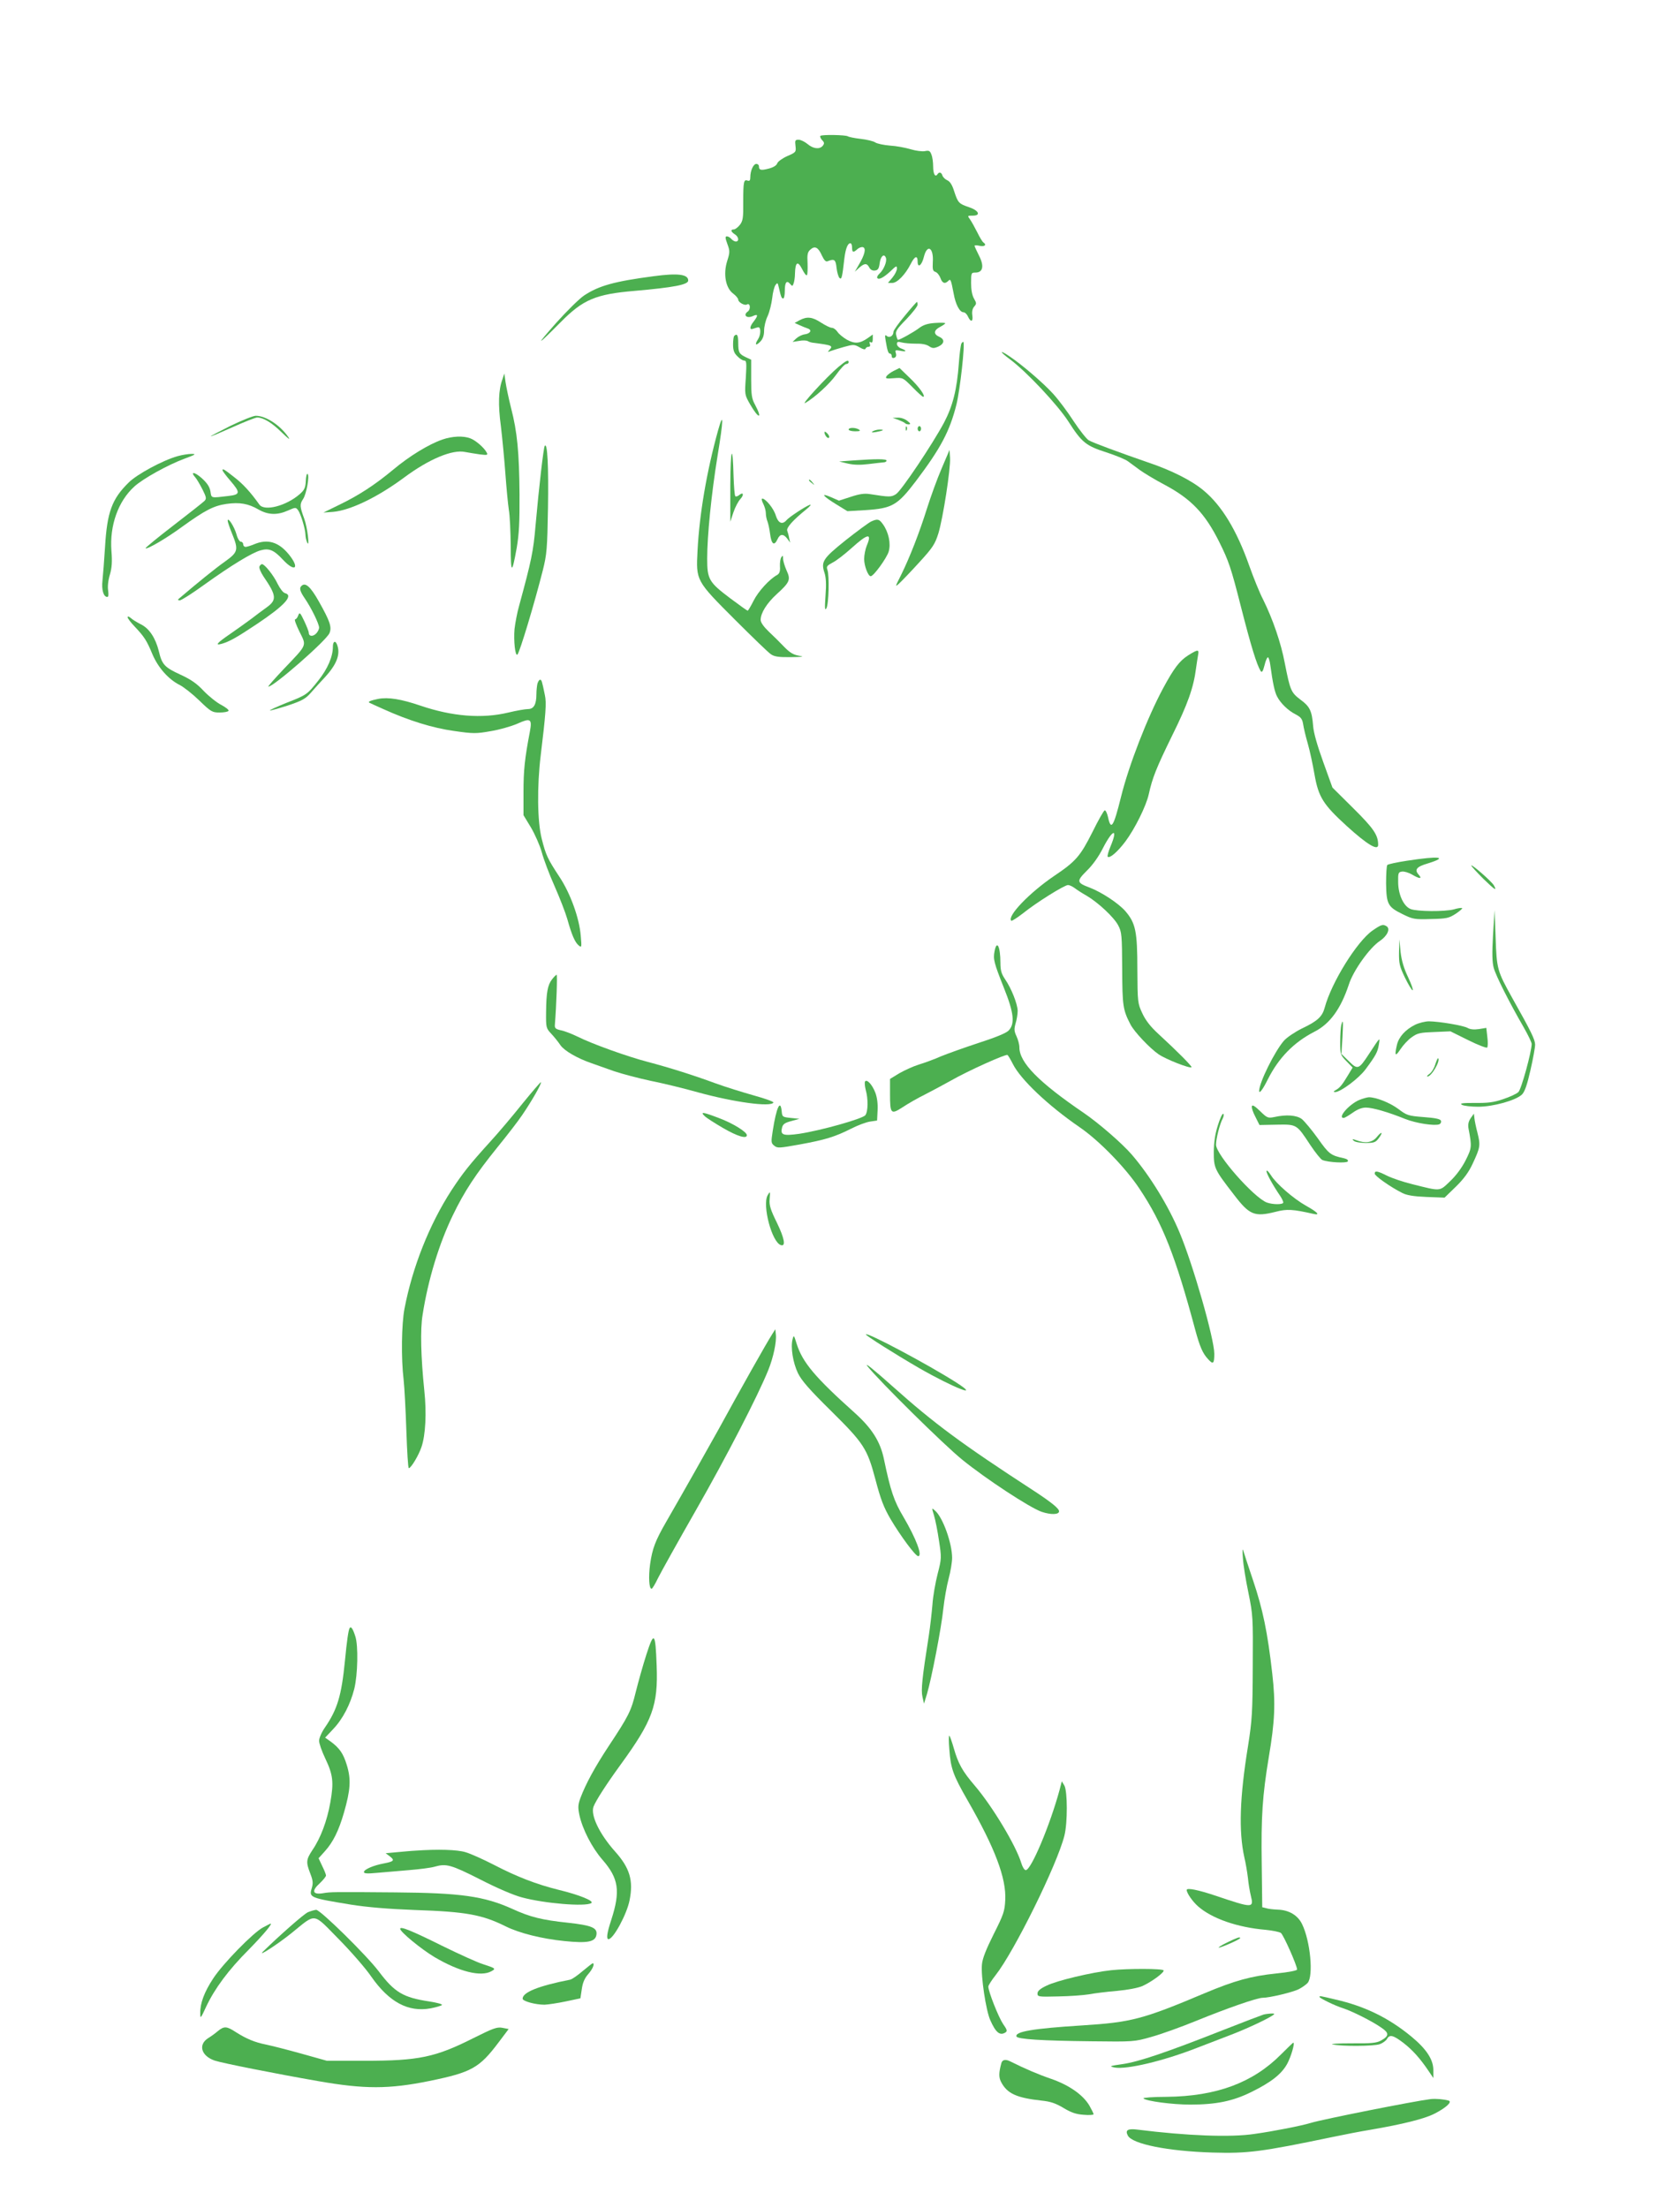 <?xml version="1.0" standalone="no"?>
<!DOCTYPE svg PUBLIC "-//W3C//DTD SVG 20010904//EN"
 "http://www.w3.org/TR/2001/REC-SVG-20010904/DTD/svg10.dtd">
<svg version="1.0" xmlns="http://www.w3.org/2000/svg"
 width="974pt" height="1280pt" viewBox="0 0 974 1280"
 preserveAspectRatio="xMidYMid meet">
<g transform="translate(0,1280) scale(0.1,-0.1)"
fill="#4caf50" stroke="none">
<path d="M4756 12012 c-3 -3 1 -14 10 -24 14 -14 14 -20 4 -33 -18 -22 -55
-18 -88 10 -17 14 -40 25 -52 25 -20 0 -22 -4 -18 -36 4 -35 3 -37 -48 -59
-29 -13 -55 -32 -58 -42 -4 -12 -22 -23 -48 -30 -46 -12 -58 -10 -58 13 0 8
-7 14 -15 14 -17 0 -35 -39 -35 -77 0 -18 -4 -24 -15 -20 -23 9 -26 -6 -26
-122 1 -95 -2 -112 -20 -135 -11 -14 -27 -26 -35 -26 -20 0 -17 -13 6 -28 23
-14 27 -42 6 -42 -7 0 -19 7 -26 15 -7 8 -18 15 -26 15 -10 0 -10 -9 3 -44 15
-41 15 -48 -1 -99 -24 -76 -9 -157 35 -189 16 -12 29 -28 29 -35 0 -15 37 -36
50 -28 20 12 24 -28 5 -41 -29 -21 -5 -42 30 -26 30 14 32 4 5 -31 -25 -31
-26 -52 -2 -42 9 3 21 7 27 8 17 3 17 -43 0 -69 -22 -34 -13 -41 14 -13 14 15
21 36 21 63 0 23 9 61 21 85 11 25 22 71 26 103 3 32 12 66 19 76 11 15 13 14
19 -13 13 -56 16 -65 26 -65 5 0 9 20 9 44 0 50 11 64 31 40 12 -14 14 -14 20
3 4 10 8 36 8 58 2 66 16 75 41 26 12 -24 24 -40 28 -36 4 3 5 34 4 68 -3 52
0 66 16 80 26 24 46 14 67 -34 14 -29 23 -38 34 -33 38 15 46 10 51 -38 3 -27
11 -53 17 -59 12 -12 16 2 28 110 7 58 19 91 35 91 6 0 10 -11 10 -25 0 -29 7
-31 31 -9 10 9 25 14 33 11 18 -7 10 -43 -25 -102 l-23 -40 25 23 c31 27 45
28 59 1 7 -13 19 -19 33 -17 17 2 23 11 27 42 5 41 26 59 36 32 8 -20 -12 -69
-37 -92 -10 -9 -16 -20 -13 -25 8 -13 36 1 77 39 33 32 37 34 37 15 0 -12 -12
-35 -26 -52 l-26 -31 25 0 c29 0 76 49 107 110 23 46 40 52 40 14 0 -40 24
-23 36 26 19 78 58 56 52 -30 -2 -42 0 -51 15 -56 10 -3 23 -19 29 -35 11 -31
26 -37 46 -17 13 13 15 9 31 -74 11 -63 35 -108 57 -108 8 0 20 -11 26 -25 16
-35 31 -31 25 8 -3 21 1 38 11 50 14 16 14 20 -1 46 -11 19 -17 51 -17 90 0
59 1 61 25 61 44 0 52 38 21 98 -14 28 -26 54 -26 57 0 4 14 4 30 0 29 -6 42
6 21 20 -5 3 -21 29 -35 58 -14 28 -33 62 -42 75 -16 22 -16 22 16 22 48 0 35
30 -22 49 -59 20 -64 25 -86 92 -11 36 -24 57 -40 64 -12 5 -25 18 -28 27 -6
20 -19 23 -29 8 -13 -20 -25 2 -25 45 0 24 -4 55 -10 69 -8 22 -14 25 -38 20
-16 -3 -53 2 -83 11 -30 9 -83 19 -119 21 -36 3 -74 11 -85 18 -11 8 -50 17
-85 21 -36 4 -69 11 -75 15 -12 8 -151 11 -159 2z"/>
<path d="M3790 11199 c-228 -30 -318 -55 -404 -112 -28 -19 -100 -90 -161
-158 -124 -140 -116 -139 25 3 130 132 204 163 430 182 228 20 310 36 310 60
0 36 -59 44 -200 25z"/>
<path d="M5246 10970 c-36 -43 -66 -85 -66 -93 0 -23 -22 -38 -38 -25 -11 10
-13 6 -7 -28 10 -59 15 -74 26 -74 5 0 9 -7 9 -15 0 -9 6 -12 15 -9 10 4 13
13 9 27 -6 18 -3 19 25 14 37 -8 41 0 6 13 -14 5 -25 17 -25 26 0 13 6 15 28
9 15 -4 51 -7 80 -7 34 1 62 -4 77 -14 21 -14 29 -14 55 -3 36 17 39 42 5 57
-34 15 -32 38 5 57 17 9 30 18 30 21 0 4 -27 4 -59 2 -43 -3 -68 -11 -93 -30
-30 -23 -111 -68 -122 -68 -2 0 -7 12 -10 26 -6 23 2 36 59 94 36 38 65 75 65
84 0 9 -2 16 -4 16 -2 0 -34 -36 -70 -80z"/>
<path d="M4636 10944 l-29 -16 29 -13 c16 -7 37 -16 47 -19 27 -9 15 -30 -18
-34 -15 -2 -37 -13 -49 -24 l-21 -20 38 6 c20 4 43 3 50 -1 6 -4 21 -9 32 -10
111 -14 116 -17 93 -42 -11 -12 -9 -13 7 -6 11 4 46 15 78 24 54 15 60 15 90
-2 20 -12 33 -15 35 -8 2 6 10 11 18 11 8 0 11 6 7 17 -4 11 -3 14 5 9 8 -5
12 2 12 19 l0 26 -28 -20 c-47 -33 -76 -35 -122 -10 -22 13 -47 33 -55 46 -9
13 -23 23 -33 23 -9 0 -37 14 -62 30 -50 33 -81 37 -124 14z"/>
<path d="M4257 10853 c-4 -3 -7 -26 -7 -50 0 -33 6 -50 25 -68 13 -14 31 -25
40 -25 13 0 14 -13 9 -99 -7 -98 -7 -99 25 -155 49 -85 74 -88 29 -3 -20 36
-23 57 -23 152 l0 110 -30 14 c-40 19 -45 28 -45 84 0 44 -7 56 -23 40z"/>
<path d="M5574 10809 c-4 -7 -11 -59 -15 -115 -11 -152 -35 -247 -86 -344 -67
-125 -247 -394 -278 -414 -28 -18 -37 -18 -152 0 -31 5 -60 1 -111 -16 l-68
-22 -48 21 c-63 27 -45 5 35 -44 l62 -38 103 6 c157 10 187 28 293 167 145
192 197 290 236 445 21 85 51 352 40 363 -1 2 -7 -2 -11 -9z"/>
<path d="M5857 10716 c96 -72 275 -263 337 -359 78 -122 102 -141 220 -179 55
-18 112 -41 127 -53 15 -11 45 -33 68 -50 22 -16 86 -55 143 -85 154 -82 234
-166 316 -330 56 -112 69 -151 126 -375 59 -231 92 -338 115 -375 7 -10 13 -2
22 33 6 26 15 47 20 47 4 0 11 -21 14 -47 14 -102 25 -154 39 -180 20 -39 64
-82 108 -104 30 -16 38 -26 43 -56 3 -21 15 -72 27 -113 12 -41 29 -122 39
-179 23 -131 50 -174 187 -299 118 -107 182 -146 182 -109 0 57 -26 95 -144
212 l-121 120 -53 147 c-35 97 -56 170 -59 210 -7 88 -19 113 -74 153 -54 41
-59 53 -90 210 -22 118 -70 257 -126 370 -20 38 -55 125 -80 195 -73 207 -160
350 -265 437 -69 58 -186 117 -323 163 -162 56 -317 113 -343 128 -13 8 -52
57 -87 110 -34 53 -88 125 -119 159 -58 64 -181 169 -251 216 -63 43 -63 31 2
-17z"/>
<path d="M4862 10674 c-70 -59 -227 -230 -192 -209 55 32 139 109 177 162 25
35 51 63 59 63 8 0 14 5 14 10 0 17 -13 11 -58 -26z"/>
<path d="M5181 10650 c-18 -9 -37 -23 -42 -32 -7 -12 0 -14 44 -10 52 4 52 3
107 -52 30 -31 58 -56 62 -56 18 0 -23 58 -79 111 l-58 56 -34 -17z"/>
<path d="M2913 10602 c-23 -62 -26 -147 -9 -273 8 -68 20 -191 26 -274 6 -82
15 -177 20 -210 6 -33 10 -127 11 -210 0 -164 7 -166 35 -9 13 77 17 146 16
309 -2 243 -13 361 -49 500 -14 55 -28 123 -32 150 l-7 50 -11 -33z"/>
<path d="M1335 10331 c-66 -33 -117 -60 -113 -60 3 -1 62 24 129 54 67 30 130
55 140 55 35 0 84 -29 142 -86 38 -37 52 -47 39 -28 -48 70 -131 124 -189 124
-15 0 -82 -27 -148 -59z"/>
<path d="M4163 10305 c-66 -238 -108 -485 -119 -697 -9 -174 -10 -173 217
-400 101 -101 194 -191 208 -200 20 -14 45 -18 116 -17 71 1 81 3 47 8 -33 6
-53 18 -86 52 -23 24 -63 64 -89 88 -30 29 -47 53 -47 68 0 40 36 97 93 149
77 70 82 84 57 138 -11 25 -20 55 -20 68 0 19 -2 20 -10 8 -6 -8 -9 -32 -8
-53 2 -29 -3 -42 -17 -50 -44 -24 -109 -95 -136 -149 -16 -32 -32 -58 -34 -58
-3 0 -48 32 -100 71 -125 94 -135 111 -135 231 0 132 24 373 60 595 35 212 36
266 3 148z"/>
<path d="M5207 10367 c17 -7 35 -15 39 -19 4 -5 14 -8 23 -8 12 1 10 6 -8 20
-13 11 -37 20 -55 19 l-31 -1 32 -11z"/>
<path d="M5251 10314 c0 -11 3 -14 6 -6 3 7 2 16 -1 19 -3 4 -6 -2 -5 -13z"/>
<path d="M5320 10315 c0 -8 5 -15 10 -15 6 0 10 7 10 15 0 8 -4 15 -10 15 -5
0 -10 -7 -10 -15z"/>
<path d="M4920 10310 c0 -5 17 -10 38 -10 27 0 33 3 22 10 -20 13 -60 13 -60
0z"/>
<path d="M5060 10300 c-11 -7 -5 -8 20 -4 43 8 51 14 19 14 -13 0 -31 -5 -39
-10z"/>
<path d="M4780 10295 c0 -18 19 -40 26 -32 4 4 0 15 -9 24 -9 10 -17 13 -17 8z"/>
<path d="M2564 10252 c-78 -27 -191 -96 -284 -174 -106 -88 -199 -149 -315
-205 l-90 -44 56 4 c101 9 258 85 412 199 144 107 280 164 354 148 21 -4 59
-10 86 -14 43 -5 47 -4 38 12 -15 28 -64 70 -94 81 -41 16 -105 13 -163 -7z"/>
<path d="M3158 10215 c-7 -12 -33 -235 -53 -460 -13 -153 -24 -204 -95 -465
-12 -41 -23 -103 -27 -136 -6 -68 4 -161 17 -148 14 16 97 291 147 488 23 92
26 123 30 361 4 239 -3 385 -19 360z"/>
<path d="M4234 9988 l0 -212 18 54 c10 30 28 64 40 77 23 25 18 44 -7 23 -9
-7 -19 -10 -22 -6 -4 4 -8 55 -10 114 -5 200 -18 165 -19 -50z"/>
<path d="M5459 10084 c-26 -60 -63 -163 -84 -229 -44 -141 -101 -287 -151
-388 -36 -71 -36 -72 -9 -47 15 14 67 68 116 122 77 84 90 105 109 165 27 87
72 378 68 439 l-3 46 -46 -108z"/>
<path d="M1030 10156 c-86 -24 -236 -105 -284 -153 -97 -95 -125 -171 -137
-373 -5 -80 -12 -168 -15 -196 -6 -52 6 -94 28 -94 7 0 8 13 5 37 -4 22 0 59
10 92 12 41 14 76 9 138 -11 147 39 288 133 373 49 45 193 125 290 161 65 24
71 28 41 28 -19 0 -55 -6 -80 -13z"/>
<path d="M4945 10131 l-80 -6 50 -12 c35 -8 71 -9 120 -3 39 5 78 9 88 10 9 0
17 5 17 10 0 10 -55 11 -195 1z"/>
<path d="M1290 10074 c0 -4 20 -31 45 -60 60 -70 59 -81 -12 -89 -102 -12 -97
-14 -103 27 -5 27 -19 48 -51 77 -42 37 -68 39 -36 3 8 -9 26 -40 41 -69 23
-46 24 -54 11 -67 -8 -8 -89 -72 -180 -142 -91 -70 -163 -129 -161 -132 8 -8
120 57 211 124 136 98 184 122 257 133 78 11 128 2 188 -33 55 -31 108 -33
170 -5 43 19 45 19 58 2 16 -22 42 -108 43 -142 0 -14 5 -35 10 -46 16 -34 1
90 -17 138 -26 71 -27 84 -7 114 20 29 39 138 26 146 -5 3 -9 -16 -10 -42 -2
-38 -8 -51 -35 -75 -79 -69 -205 -101 -234 -61 -51 72 -96 121 -147 160 -57
45 -67 51 -67 39z"/>
<path d="M4690 10016 c0 -2 8 -10 18 -17 15 -13 16 -12 3 4 -13 16 -21 21 -21
13z"/>
<path d="M4425 9880 c8 -16 15 -40 15 -54 0 -14 4 -36 10 -50 5 -14 11 -43 14
-66 8 -65 24 -78 44 -35 14 31 34 32 56 3 l17 -23 -6 27 c-2 14 -8 33 -11 42
-6 17 33 61 111 124 22 18 31 30 20 26 -27 -10 -120 -71 -135 -89 -24 -28 -48
-18 -62 26 -11 40 -59 99 -79 99 -5 0 -3 -13 6 -30z"/>
<path d="M1320 9782 c0 -7 11 -40 25 -74 39 -96 36 -108 -42 -164 -54 -38
-158 -122 -268 -216 -5 -5 -2 -8 7 -8 9 0 72 40 141 90 156 112 279 187 328
200 49 14 77 2 129 -54 71 -76 100 -50 34 31 -59 72 -123 91 -201 58 -19 -8
-42 -15 -49 -15 -8 0 -14 7 -14 15 0 8 -6 15 -14 15 -7 0 -19 19 -25 43 -12
43 -50 103 -51 79z"/>
<path d="M5050 9777 c-14 -7 -81 -56 -148 -109 -132 -106 -143 -124 -122 -188
9 -27 11 -67 6 -132 -5 -74 -4 -89 5 -74 14 23 18 190 6 223 -7 19 -2 25 30
42 21 10 71 49 111 85 94 85 119 88 87 13 -8 -20 -15 -55 -15 -77 0 -40 23
-100 38 -100 17 0 92 104 104 142 14 47 0 113 -33 159 -22 31 -31 33 -69 16z"/>
<path d="M1504 9516 c-3 -8 8 -34 24 -58 76 -111 78 -136 16 -180 -25 -18 -64
-47 -87 -65 -23 -17 -77 -56 -119 -85 -82 -56 -95 -72 -50 -59 43 13 83 35
200 113 162 108 216 167 164 180 -11 3 -29 27 -42 53 -24 51 -76 115 -91 115
-5 0 -12 -7 -15 -14z"/>
<path d="M1747 9403 c-13 -12 -7 -32 19 -70 38 -55 84 -149 84 -171 0 -10 -9
-27 -19 -36 -20 -18 -41 -14 -41 7 0 7 -12 37 -26 67 -24 50 -27 53 -35 33 -4
-13 -13 -23 -18 -23 -6 0 6 -32 25 -71 42 -85 48 -71 -91 -217 -53 -56 -94
-102 -89 -102 31 0 336 267 354 310 15 35 3 69 -61 183 -49 87 -79 114 -102
90z"/>
<path d="M740 9222 c0 -6 18 -30 41 -54 55 -58 70 -81 103 -161 33 -77 92
-144 157 -177 24 -12 76 -53 115 -91 67 -65 75 -69 117 -69 25 0 49 4 52 10 3
5 -16 20 -42 34 -26 13 -72 50 -102 81 -40 43 -73 66 -136 95 -91 42 -106 58
-124 135 -19 76 -55 132 -104 156 -23 12 -50 28 -59 37 -11 9 -18 11 -18 4z"/>
<path d="M1930 9052 c0 -58 -30 -128 -84 -196 -65 -82 -67 -84 -188 -131 -54
-22 -96 -41 -93 -43 2 -2 48 11 102 28 81 27 104 39 133 72 19 22 58 65 87 96
67 74 88 132 67 186 -10 26 -24 18 -24 -12z"/>
<path d="M6888 9001 c-49 -31 -82 -74 -145 -191 -91 -169 -199 -447 -244 -630
-43 -173 -58 -197 -75 -117 -5 23 -14 41 -19 40 -6 -1 -38 -58 -72 -127 -70
-139 -96 -169 -221 -253 -143 -97 -275 -234 -249 -260 3 -3 34 17 69 44 77 62
239 163 260 163 8 0 26 -8 39 -18 13 -10 44 -30 69 -44 66 -39 158 -124 183
-172 20 -38 22 -55 23 -251 1 -216 4 -238 48 -323 22 -43 112 -138 163 -173
42 -29 182 -84 191 -75 4 5 -81 91 -191 192 -46 42 -75 79 -94 120 -27 58 -28
63 -29 254 0 221 -10 269 -69 338 -40 46 -137 110 -207 137 -77 29 -78 37 -17
98 34 33 69 82 94 132 57 111 89 117 43 8 -12 -29 -19 -55 -16 -59 12 -11 58
29 103 89 55 74 120 205 135 273 21 95 43 151 135 339 91 183 125 280 139 390
4 28 9 62 12 78 7 34 -1 34 -58 -2z"/>
<path d="M3116 8838 c-3 -13 -6 -40 -6 -60 0 -61 -15 -88 -49 -88 -16 0 -67
-9 -113 -20 -153 -37 -326 -23 -511 40 -112 38 -186 50 -244 39 -44 -9 -61
-16 -52 -22 2 -1 38 -18 79 -36 150 -68 289 -111 413 -128 110 -16 128 -16
212 -1 50 8 119 28 154 43 77 35 87 29 73 -46 -30 -156 -37 -226 -37 -349 l0
-135 43 -71 c23 -39 52 -104 63 -144 11 -41 44 -129 74 -196 30 -68 63 -153
74 -191 25 -90 44 -135 66 -153 17 -14 18 -12 12 55 -8 103 -60 246 -122 340
-71 108 -80 128 -104 222 -26 101 -28 305 -6 486 29 239 34 303 24 348 -17 83
-19 89 -28 89 -5 0 -11 -10 -15 -22z"/>
<path d="M8158 7811 c-59 -9 -111 -20 -115 -25 -4 -4 -7 -52 -7 -107 2 -120
10 -136 96 -178 59 -29 69 -31 164 -28 91 2 104 5 143 30 24 16 41 31 38 33
-3 3 -25 0 -48 -7 -53 -14 -214 -13 -251 2 -40 16 -71 82 -72 154 -1 55 1 60
22 63 13 2 39 -6 58 -17 44 -26 62 -27 39 -1 -26 29 -13 46 52 65 123 38 69
45 -119 16z"/>
<path d="M8530 7783 c0 -4 32 -39 70 -77 68 -66 80 -73 61 -38 -12 22 -131
126 -131 115z"/>
<path d="M8656 7380 c-6 -105 -5 -157 4 -190 12 -45 89 -198 174 -345 25 -44
46 -87 46 -96 0 -44 -60 -264 -77 -279 -10 -10 -49 -28 -88 -41 -55 -19 -90
-23 -164 -22 -74 0 -90 -2 -75 -11 10 -6 53 -11 94 -11 88 0 219 37 254 71 16
16 30 57 49 141 15 65 27 132 27 148 -1 30 -21 72 -134 273 -85 153 -89 165
-95 347 l-6 160 -9 -145z"/>
<path d="M7957 7406 c-90 -63 -238 -301 -277 -447 -14 -52 -42 -78 -133 -121
-40 -20 -86 -51 -103 -70 -54 -62 -143 -242 -144 -291 0 -20 22 9 50 66 63
125 150 215 271 277 90 46 152 132 199 273 26 82 121 214 180 253 43 29 62 70
39 85 -21 13 -30 11 -82 -25z"/>
<path d="M8111 7281 c-1 -66 3 -82 34 -147 20 -41 40 -74 45 -74 5 0 -7 34
-26 75 -25 52 -38 96 -44 147 l-7 73 -2 -74z"/>
<path d="M5766 7286 c-9 -46 -3 -68 55 -214 58 -144 64 -208 26 -246 -15 -15
-77 -40 -173 -71 -82 -27 -180 -62 -219 -78 -38 -17 -96 -38 -129 -48 -32 -10
-82 -33 -112 -50 l-54 -33 0 -86 c0 -117 5 -122 73 -78 30 20 87 53 128 73 41
21 110 58 153 82 100 57 316 154 327 148 4 -3 18 -26 31 -52 45 -90 204 -241
389 -368 112 -77 265 -234 345 -355 135 -202 209 -391 324 -820 26 -96 43
-135 73 -167 30 -34 37 -29 37 30 0 87 -124 519 -201 702 -64 154 -172 330
-277 452 -56 65 -192 183 -280 243 -260 177 -372 291 -372 379 0 17 -8 46 -17
65 -14 30 -14 42 -5 74 7 22 12 55 12 73 -1 40 -36 129 -73 183 -21 31 -27 51
-27 95 0 95 -21 136 -34 67z"/>
<path d="M3201 7124 c-26 -33 -34 -76 -35 -191 -1 -89 0 -93 30 -125 17 -18
41 -48 53 -66 23 -33 97 -76 181 -105 25 -9 83 -29 130 -46 47 -16 143 -41
213 -56 70 -14 194 -44 275 -67 208 -57 420 -86 436 -59 3 5 -47 23 -112 41
-64 18 -164 49 -222 70 -133 49 -267 91 -395 125 -116 30 -325 105 -408 147
-31 15 -74 32 -95 36 -31 7 -37 12 -35 33 9 113 15 289 10 289 -3 0 -15 -12
-26 -26z"/>
<path d="M7776 6858 c-3 -13 -6 -57 -6 -98 0 -72 1 -75 36 -111 l36 -37 -26
-43 c-35 -58 -47 -73 -71 -87 -16 -9 -16 -11 -4 -12 31 0 137 79 176 132 60
81 70 100 77 143 7 45 10 48 -59 -57 -57 -87 -64 -90 -115 -39 l-43 42 6 95
c5 96 4 112 -7 72z"/>
<path d="M8204 6860 c-56 -28 -94 -70 -105 -116 -15 -65 -10 -71 20 -26 16 24
45 56 66 70 33 24 49 27 131 30 l93 4 103 -51 c56 -28 106 -47 110 -43 4 4 5
31 1 61 l-6 53 -43 -7 c-28 -4 -51 -2 -66 7 -26 14 -161 37 -223 38 -22 0 -58
-9 -81 -20z"/>
<path d="M8321 6630 c-6 -21 -21 -46 -34 -55 -12 -8 -17 -15 -11 -15 23 0 76
91 62 106 -3 2 -10 -14 -17 -36z"/>
<path d="M5015 6531 c-3 -6 -1 -28 4 -48 15 -52 14 -126 -2 -147 -16 -21 -258
-89 -384 -108 -93 -13 -110 -7 -99 36 5 20 16 28 54 38 l47 13 -50 5 c-48 5
-50 6 -53 38 -7 74 -31 23 -52 -113 -10 -65 -10 -71 9 -86 18 -15 29 -14 146
7 148 27 205 44 300 92 39 20 88 38 110 41 l40 6 3 60 c2 37 -3 75 -13 101
-18 47 -49 81 -60 65z"/>
<path d="M3029 6403 c-56 -70 -141 -171 -189 -223 -118 -130 -158 -181 -223
-280 -128 -198 -226 -445 -272 -686 -17 -89 -20 -287 -5 -411 5 -45 12 -179
16 -297 4 -119 10 -216 14 -216 13 0 58 75 74 124 23 68 30 195 16 326 -20
195 -24 354 -10 438 32 206 96 414 175 577 68 141 133 239 259 395 56 69 122
154 145 189 54 79 113 182 107 188 -2 2 -50 -54 -107 -124z"/>
<path d="M7880 6424 c-60 -26 -127 -104 -90 -104 6 0 29 14 52 30 28 20 53 30
77 30 39 0 129 -26 228 -66 63 -25 169 -41 197 -31 9 4 13 13 10 21 -4 10 -32
16 -100 21 -90 7 -98 10 -147 47 -50 37 -129 68 -171 68 -12 -1 -37 -8 -56
-16z"/>
<path d="M7258 6388 c-3 -7 6 -35 20 -61 l24 -48 100 2 c117 2 115 3 194 -117
30 -45 62 -85 71 -88 35 -14 140 -19 147 -8 4 7 -4 14 -21 18 -79 17 -88 24
-153 116 -36 50 -78 100 -93 112 -30 22 -89 27 -160 11 -36 -7 -41 -5 -82 35
-29 28 -44 38 -47 28z"/>
<path d="M4085 6331 c11 -11 60 -42 108 -70 83 -48 137 -64 137 -41 0 19 -81
69 -161 99 -94 36 -111 38 -84 12z"/>
<path d="M7061 6278 c-16 -50 -23 -96 -24 -154 0 -95 4 -103 117 -249 90 -118
119 -130 242 -99 65 17 98 15 218 -12 43 -10 26 9 -42 47 -73 41 -174 129
-203 176 -13 20 -24 32 -26 26 -4 -10 36 -82 79 -145 10 -15 18 -32 18 -38 0
-13 -61 -13 -96 0 -75 29 -294 277 -294 335 0 35 22 121 39 152 6 12 7 24 3
27 -5 3 -19 -27 -31 -66z"/>
<path d="M8526 6318 c-13 -20 -16 -37 -12 -60 20 -105 19 -112 -17 -184 -22
-43 -55 -88 -90 -121 -63 -60 -51 -59 -219 -17 -53 13 -118 35 -146 49 -56 28
-72 31 -72 12 0 -13 92 -78 160 -112 25 -13 65 -20 140 -23 l105 -4 66 64 c46
45 75 85 97 133 44 94 46 106 28 178 -9 34 -17 73 -18 87 l-3 25 -19 -27z"/>
<path d="M7982 6209 c-26 -32 -67 -38 -119 -18 -23 8 -26 8 -15 -3 7 -7 36
-13 69 -13 49 0 58 3 76 27 28 37 18 43 -11 7z"/>
<path d="M4450 5871 c-31 -59 25 -271 77 -288 30 -10 21 39 -22 128 -37 75
-46 102 -43 137 4 48 3 49 -12 23z"/>
<path d="M4479 5070 c-36 -56 -185 -321 -313 -555 -78 -140 -189 -337 -303
-535 -64 -111 -81 -156 -94 -247 -10 -74 -6 -144 9 -142 4 0 21 28 37 62 17
34 115 210 219 392 175 306 359 662 420 813 30 74 49 165 44 207 l-3 30 -16
-25z"/>
<path d="M5020 5065 c0 -7 166 -112 309 -195 199 -114 362 -178 216 -84 -161
103 -525 297 -525 279z"/>
<path d="M4595 5037 c-12 -47 2 -135 31 -196 21 -43 65 -94 194 -221 188 -186
208 -217 255 -394 31 -118 49 -164 88 -231 58 -98 144 -214 160 -215 27 0 -11
101 -85 227 -55 92 -75 152 -113 334 -21 103 -70 180 -170 270 -230 206 -302
292 -336 399 -16 52 -17 54 -24 27z"/>
<path d="M5030 4880 c64 -81 443 -456 550 -542 137 -111 390 -277 459 -301 53
-18 101 -17 101 3 0 16 -43 51 -145 118 -420 273 -577 389 -820 606 -111 99
-167 144 -145 116z"/>
<path d="M5415 4016 c8 -26 21 -92 29 -147 15 -98 15 -103 -8 -192 -13 -51
-27 -130 -30 -177 -4 -47 -13 -128 -21 -180 -39 -248 -46 -316 -37 -355 l9
-40 17 55 c26 87 84 385 95 495 6 55 20 134 31 175 11 41 20 95 20 120 0 84
-53 233 -98 273 -21 19 -21 19 -7 -27z"/>
<path d="M7206 3767 c2 -38 17 -128 32 -200 26 -128 27 -142 25 -427 -1 -266
-4 -311 -27 -458 -49 -300 -55 -497 -22 -647 8 -33 17 -87 21 -120 3 -33 11
-80 17 -104 18 -72 11 -72 -202 0 -104 35 -170 48 -170 34 0 -18 34 -67 66
-95 81 -71 228 -122 392 -136 40 -4 79 -12 88 -18 15 -11 94 -189 94 -212 0
-6 -49 -16 -121 -23 -145 -15 -240 -41 -414 -114 -360 -152 -427 -169 -710
-187 -286 -18 -391 -36 -382 -64 5 -16 149 -25 432 -28 247 -3 251 -3 349 25
55 15 172 57 260 93 179 73 354 134 386 134 40 0 174 32 210 50 19 10 42 26
51 36 35 40 16 243 -32 341 -25 52 -77 82 -141 84 -24 1 -54 4 -66 8 l-24 6
-3 250 c-4 276 4 396 41 620 35 207 40 312 20 485 -27 239 -55 373 -111 539
-29 86 -55 165 -58 176 -4 11 -4 -11 -1 -48z"/>
<path d="M2027 3363 c-7 -12 -16 -73 -27 -188 -20 -204 -44 -283 -116 -388
-19 -27 -34 -62 -34 -77 0 -16 16 -61 35 -101 46 -96 51 -139 30 -257 -19
-107 -56 -206 -104 -276 -36 -55 -38 -69 -12 -136 16 -41 17 -56 8 -86 -16
-53 -9 -55 228 -94 95 -15 214 -25 370 -31 298 -10 390 -27 527 -95 78 -39
210 -72 340 -85 135 -14 180 -5 186 37 6 40 -28 54 -164 69 -152 16 -221 33
-325 81 -163 73 -298 92 -674 95 -365 3 -378 3 -424 -5 -59 -9 -66 14 -17 58
20 19 36 39 36 45 0 6 -10 31 -22 55 l-21 45 36 40 c48 53 81 120 111 224 38
132 42 193 17 275 -21 69 -42 99 -96 139 l-30 21 47 50 c56 59 99 143 122 233
20 81 24 250 6 304 -14 44 -25 61 -33 48z"/>
<path d="M3747 3208 c-20 -62 -47 -159 -61 -215 -27 -111 -41 -139 -159 -317
-80 -122 -130 -214 -162 -298 -14 -39 -15 -54 -6 -98 18 -83 73 -190 134 -260
94 -108 105 -181 51 -348 -25 -76 -30 -112 -16 -112 28 0 106 144 122 225 23
114 2 187 -84 283 -91 102 -143 211 -125 260 14 36 74 129 156 242 187 257
219 345 210 576 -7 194 -15 202 -60 62z"/>
<path d="M5504 2659 c8 -110 21 -147 106 -295 158 -275 225 -451 218 -578 -3
-64 -10 -84 -67 -197 -44 -88 -65 -141 -68 -175 -7 -68 23 -267 48 -323 32
-73 56 -92 88 -72 12 8 10 16 -14 50 -26 39 -85 187 -85 216 0 7 19 37 42 66
108 137 357 641 399 809 19 75 18 257 0 290 l-15 25 -13 -50 c-55 -203 -165
-465 -196 -465 -8 0 -19 18 -26 41 -30 100 -166 327 -269 448 -73 85 -97 129
-123 220 -10 35 -21 66 -25 70 -4 3 -4 -33 0 -80z"/>
<path d="M2410 2073 c-25 -1 -74 -6 -109 -9 l-65 -6 24 -18 c30 -23 24 -30
-34 -41 -60 -11 -116 -35 -116 -50 0 -9 19 -10 73 -5 39 3 124 11 187 16 63 5
131 14 150 20 67 19 94 12 262 -73 97 -50 197 -93 244 -105 129 -35 368 -55
402 -33 19 12 -70 48 -190 77 -128 32 -238 74 -375 145 -62 32 -136 65 -164
73 -49 15 -160 18 -289 9z"/>
<path d="M1785 1716 c-23 -10 -164 -134 -260 -228 -36 -36 87 44 165 107 146
118 120 121 274 -35 73 -74 158 -172 189 -218 103 -147 214 -207 344 -183 31
6 61 15 65 19 5 5 -29 14 -74 21 -151 23 -200 52 -292 174 -71 94 -339 357
-363 357 -10 -1 -31 -7 -48 -14z"/>
<path d="M1525 1628 c-57 -30 -233 -210 -289 -296 -52 -79 -76 -144 -75 -201
0 -34 2 -33 34 37 50 106 129 213 248 332 85 87 140 152 125 150 -2 -1 -21
-10 -43 -22z"/>
<path d="M2320 1620 c0 -18 122 -118 199 -164 144 -85 269 -116 330 -82 27 15
25 17 -49 41 -30 9 -136 57 -236 106 -179 89 -244 115 -244 99z"/>
<path d="M7115 1541 c-33 -16 -55 -30 -49 -30 13 -1 124 48 124 55 0 9 -17 3
-75 -25z"/>
<path d="M3378 1375 c-29 -25 -62 -48 -73 -50 -183 -36 -275 -73 -275 -110 0
-15 74 -35 127 -35 21 1 76 9 123 19 l85 18 8 53 c5 37 16 63 37 87 26 29 40
63 26 63 -2 0 -28 -20 -58 -45z"/>
<path d="M6443 1380 c-113 -12 -315 -60 -374 -89 -39 -18 -54 -32 -54 -46 0
-19 6 -20 120 -17 66 1 146 7 177 12 31 6 104 15 163 20 64 6 122 17 148 28
55 25 129 80 123 91 -7 11 -207 11 -303 1z"/>
<path d="M7650 1225 c0 -7 90 -51 135 -65 53 -17 169 -75 222 -112 48 -32 48
-49 -1 -76 -25 -14 -57 -17 -171 -16 -77 0 -126 -3 -110 -6 49 -12 239 -11
274 1 17 6 36 20 42 30 15 28 36 23 95 -22 53 -41 98 -91 147 -164 l27 -40 0
46 c0 61 -40 122 -127 194 -131 108 -269 176 -440 215 -92 22 -93 22 -93 15z"/>
<path d="M7326 1123 c-10 -3 -116 -43 -235 -90 -330 -130 -487 -183 -581 -197
-77 -11 -82 -13 -48 -20 70 -13 284 38 478 114 52 20 140 54 195 75 92 35 209
90 245 114 12 9 10 10 -10 10 -14 -1 -33 -3 -44 -6z"/>
<path d="M1263 1027 c-15 -13 -40 -31 -55 -40 -61 -38 -42 -104 37 -131 41
-14 358 -77 600 -119 268 -47 410 -47 645 1 244 50 289 75 401 224 l58 77 -36
7 c-31 6 -53 -2 -167 -59 -222 -112 -318 -132 -631 -132 l-220 0 -150 42 c-82
23 -174 46 -203 52 -65 13 -113 33 -173 71 -55 36 -69 37 -106 7z"/>
<path d="M7427 892 c-164 -165 -375 -243 -664 -246 -78 0 -138 -5 -134 -9 16
-16 168 -36 271 -36 151 0 248 20 355 73 116 57 176 105 208 164 22 41 46 122
35 122 -2 0 -34 -31 -71 -68z"/>
<path d="M5806 843 c-16 -58 -16 -84 -2 -111 35 -67 89 -92 236 -108 49 -5 80
-15 125 -42 45 -27 73 -37 117 -40 32 -3 58 -1 58 3 0 5 -11 27 -24 50 -37 63
-118 119 -221 155 -76 26 -153 59 -237 101 -27 14 -46 11 -52 -8z"/>
<path d="M8295 633 c-98 -12 -626 -117 -695 -138 -51 -16 -218 -49 -327 -64
-138 -21 -391 -11 -679 25 -56 7 -72 -3 -55 -35 27 -49 231 -90 491 -98 205
-6 282 4 695 90 66 14 165 33 220 42 187 32 312 63 371 93 67 34 105 69 83 76
-27 8 -74 12 -104 9z"/>
</g>
</svg>
